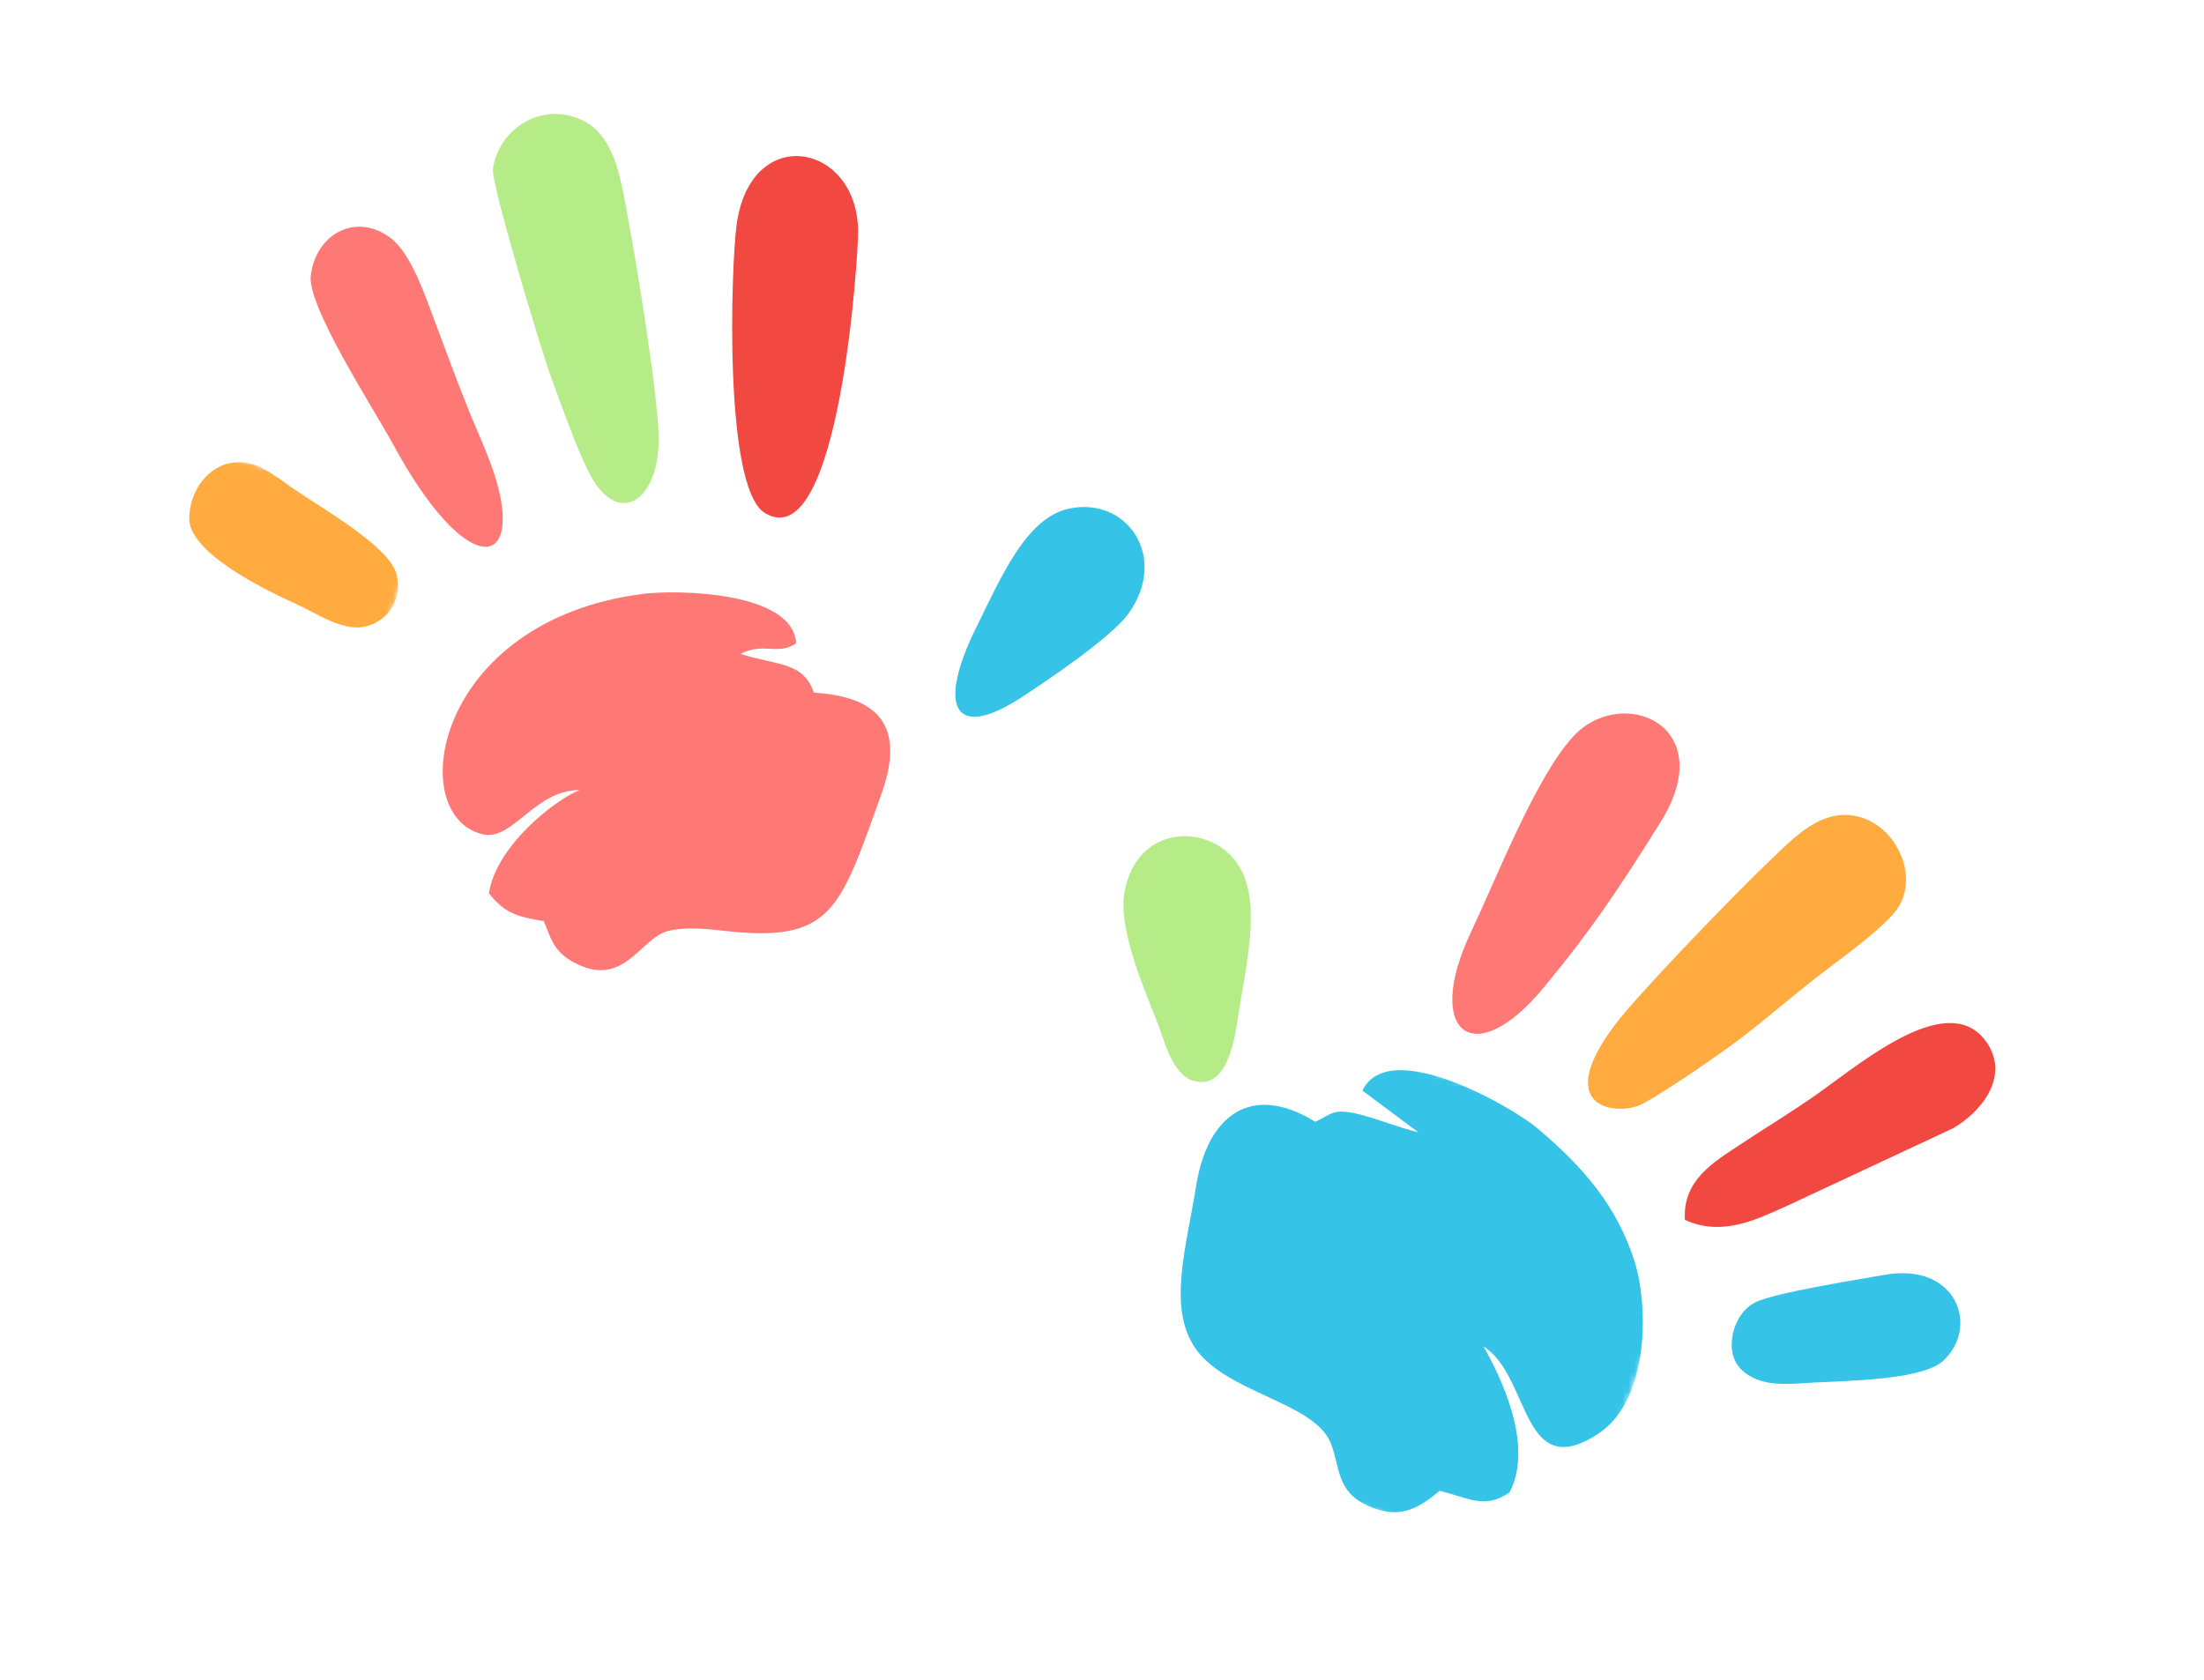 <svg width="362" height="276" viewBox="0 0 362 276" fill="none" xmlns="http://www.w3.org/2000/svg">
<mask id="mask0_871_754" style="mask-type:luminance" maskUnits="userSpaceOnUse" x="180" y="165" width="101" height="95">
<path d="M204.375 165.072L280.801 191.989L257.069 259.372L180.643 232.456L204.375 165.072Z" fill="white"/>
</mask>
<g mask="url(#mask0_871_754)">
<path fill-rule="evenodd" clip-rule="evenodd" d="M196.455 194.859C194.832 204.982 191.791 214.72 196.25 221.368C201.242 228.831 215.793 230.291 218.551 237.029C220.179 241.082 219.4 244.975 224.678 247.364C230.084 249.842 233.213 247.553 236.477 244.905C241.822 246.302 243.906 247.857 247.931 245.177C252.106 237.261 246.195 225.659 243.663 221.191C251.377 225.992 249.814 243.968 262.603 235.465C271.102 229.786 270.717 214.029 268.392 206.966C265.548 198.317 260.456 192.038 252.446 185.296C248.362 181.871 228.105 170.109 223.777 179.164L232.937 186.002C229.678 185.225 226.584 183.906 223.334 183.079C218.977 181.986 218.752 183.002 216.038 184.289C205.544 177.803 198.317 183.152 196.455 194.859Z" fill="#35C3E8"/>
</g>
<path fill-rule="evenodd" clip-rule="evenodd" d="M121.631 107.423C125.458 105.433 127.751 107.75 130.76 105.675C130.276 97.195 111.328 96.836 105.596 97.564C71.376 101.928 66.308 133.895 79.232 137.042C84.204 138.272 87.74 129.786 95.182 129.793C90.85 131.587 81.453 139.087 80.304 146.762C82.772 149.857 84.764 150.621 89.315 151.314C90.408 153.827 90.765 156.125 93.959 157.939C102.41 162.725 105.05 154.127 109.733 152.941C112.273 152.273 115.693 152.541 118.68 152.887C136.677 154.969 137.873 149.641 144.743 130.513C148.649 119.623 144.718 114.459 133.676 113.793C131.92 108.6 127.463 109.344 121.631 107.423Z" fill="#FE7875"/>
<path fill-rule="evenodd" clip-rule="evenodd" d="M311.133 149.942C315.504 144.779 311.914 136.114 305.568 134.25C299.271 132.421 294.591 137.687 290.347 141.712C285.237 146.57 268.864 163.446 265.065 168.59C254.972 182.203 265.545 183.224 269.336 181.539C272.014 180.354 280.45 174.529 283.66 172.234C288.647 168.63 292.571 165.137 297.601 161.16C301.529 158.031 308.128 153.484 311.133 149.942Z" fill="#FFAB40"/>
<path fill-rule="evenodd" clip-rule="evenodd" d="M80.964 27.674C80.584 30.057 89.095 58.17 90.539 62.043C92.204 66.594 94.937 74.304 97.04 78.188C101.373 86.169 107.781 82.819 108.191 72.904C108.431 66.905 104.505 42.924 103.202 36.142C102.15 30.579 101.314 23.026 96.315 20.117C89.908 16.395 82.115 20.52 80.964 27.674Z" fill="#B5EC88"/>
<path fill-rule="evenodd" clip-rule="evenodd" d="M120.981 36.955C120.085 43.536 118.801 80.077 125.612 84.259C137.884 91.813 141.019 41.566 140.94 37.829C140.732 23.45 123.259 20.131 120.981 36.955Z" fill="#F24842"/>
<path fill-rule="evenodd" clip-rule="evenodd" d="M272.742 135.052C282.727 119.088 266.248 112.268 258.275 121.117C252.191 127.885 245.993 143.805 241.545 153.25C233.842 169.63 242.04 176.164 253.526 162.256C261.26 152.935 265.838 146.105 272.742 135.052Z" fill="#FE7875"/>
<path fill-rule="evenodd" clip-rule="evenodd" d="M51.041 45.297C50.445 50.35 61.481 67.307 64.565 72.994C75.476 93.138 84.297 93.869 82.291 82.213C81.443 77.225 78.747 71.79 77.036 67.522C74.94 62.315 73.473 58.258 71.468 52.942C70.068 49.27 67.668 41.766 64.178 39.115C58.5 34.801 51.85 38.412 51.041 45.297Z" fill="#FE7875"/>
<path fill-rule="evenodd" clip-rule="evenodd" d="M276.735 200.377C282.965 203.348 289.131 199.983 293.048 198.315L320.809 185.336C325.134 182.832 330.128 177.129 326.431 171.429C320.398 162.204 306.092 174.315 298.757 179.521C294.526 182.534 290.153 185.145 285.656 188.135C281.37 190.979 276.357 193.929 276.735 200.377Z" fill="#F24842"/>
<path fill-rule="evenodd" clip-rule="evenodd" d="M185.32 100.829C192.072 91.462 185.013 81.417 175.442 83.592C168.524 85.156 164.439 94.8 160.337 103.087C153.946 116.042 156.58 121.73 167.514 114.728C171.643 112.058 182.512 104.741 185.32 100.829Z" fill="#35C3E8"/>
<path fill-rule="evenodd" clip-rule="evenodd" d="M184.682 146.647C183.601 152.898 188.298 163.26 190.255 168.408C191.249 171.028 192.659 176.876 196.35 177.655C201.154 178.658 202.596 172.181 203.326 167.201C204.632 158.504 207.136 148.736 203.714 142.629C199.432 135.081 186.68 135.005 184.682 146.647Z" fill="#B5EC88"/>
<path fill-rule="evenodd" clip-rule="evenodd" d="M319.148 223.562C325.195 217.974 321.374 207.311 309.518 209.432C304.645 210.303 291.608 212.343 288.357 213.927C284.561 215.752 283.022 222.054 285.96 224.943C289.14 228.076 294.039 227.329 297.665 227.14C303.555 226.813 315.704 226.72 319.148 223.562Z" fill="#35C3E8"/>
<mask id="mask1_871_754" style="mask-type:luminance" maskUnits="userSpaceOnUse" x="26" y="73" width="44" height="34">
<path d="M33.648 73.295L69.481 85.915L62.398 106.027L26.565 93.407L33.648 73.295Z" fill="white"/>
</mask>
<g mask="url(#mask1_871_754)">
<path fill-rule="evenodd" clip-rule="evenodd" d="M31.08 84.992C30.797 90.659 43.268 96.773 48.146 98.994C52.11 100.779 56.216 103.762 59.95 102.94C63.115 102.253 66.141 99.15 65.158 94.495C64.207 89.948 53.412 83.841 48.24 80.324C44.932 78.055 41.931 75.17 37.56 76.121C34.556 76.802 31.305 79.94 31.08 84.992Z" fill="#FFAB40"/>
</g>
</svg>
